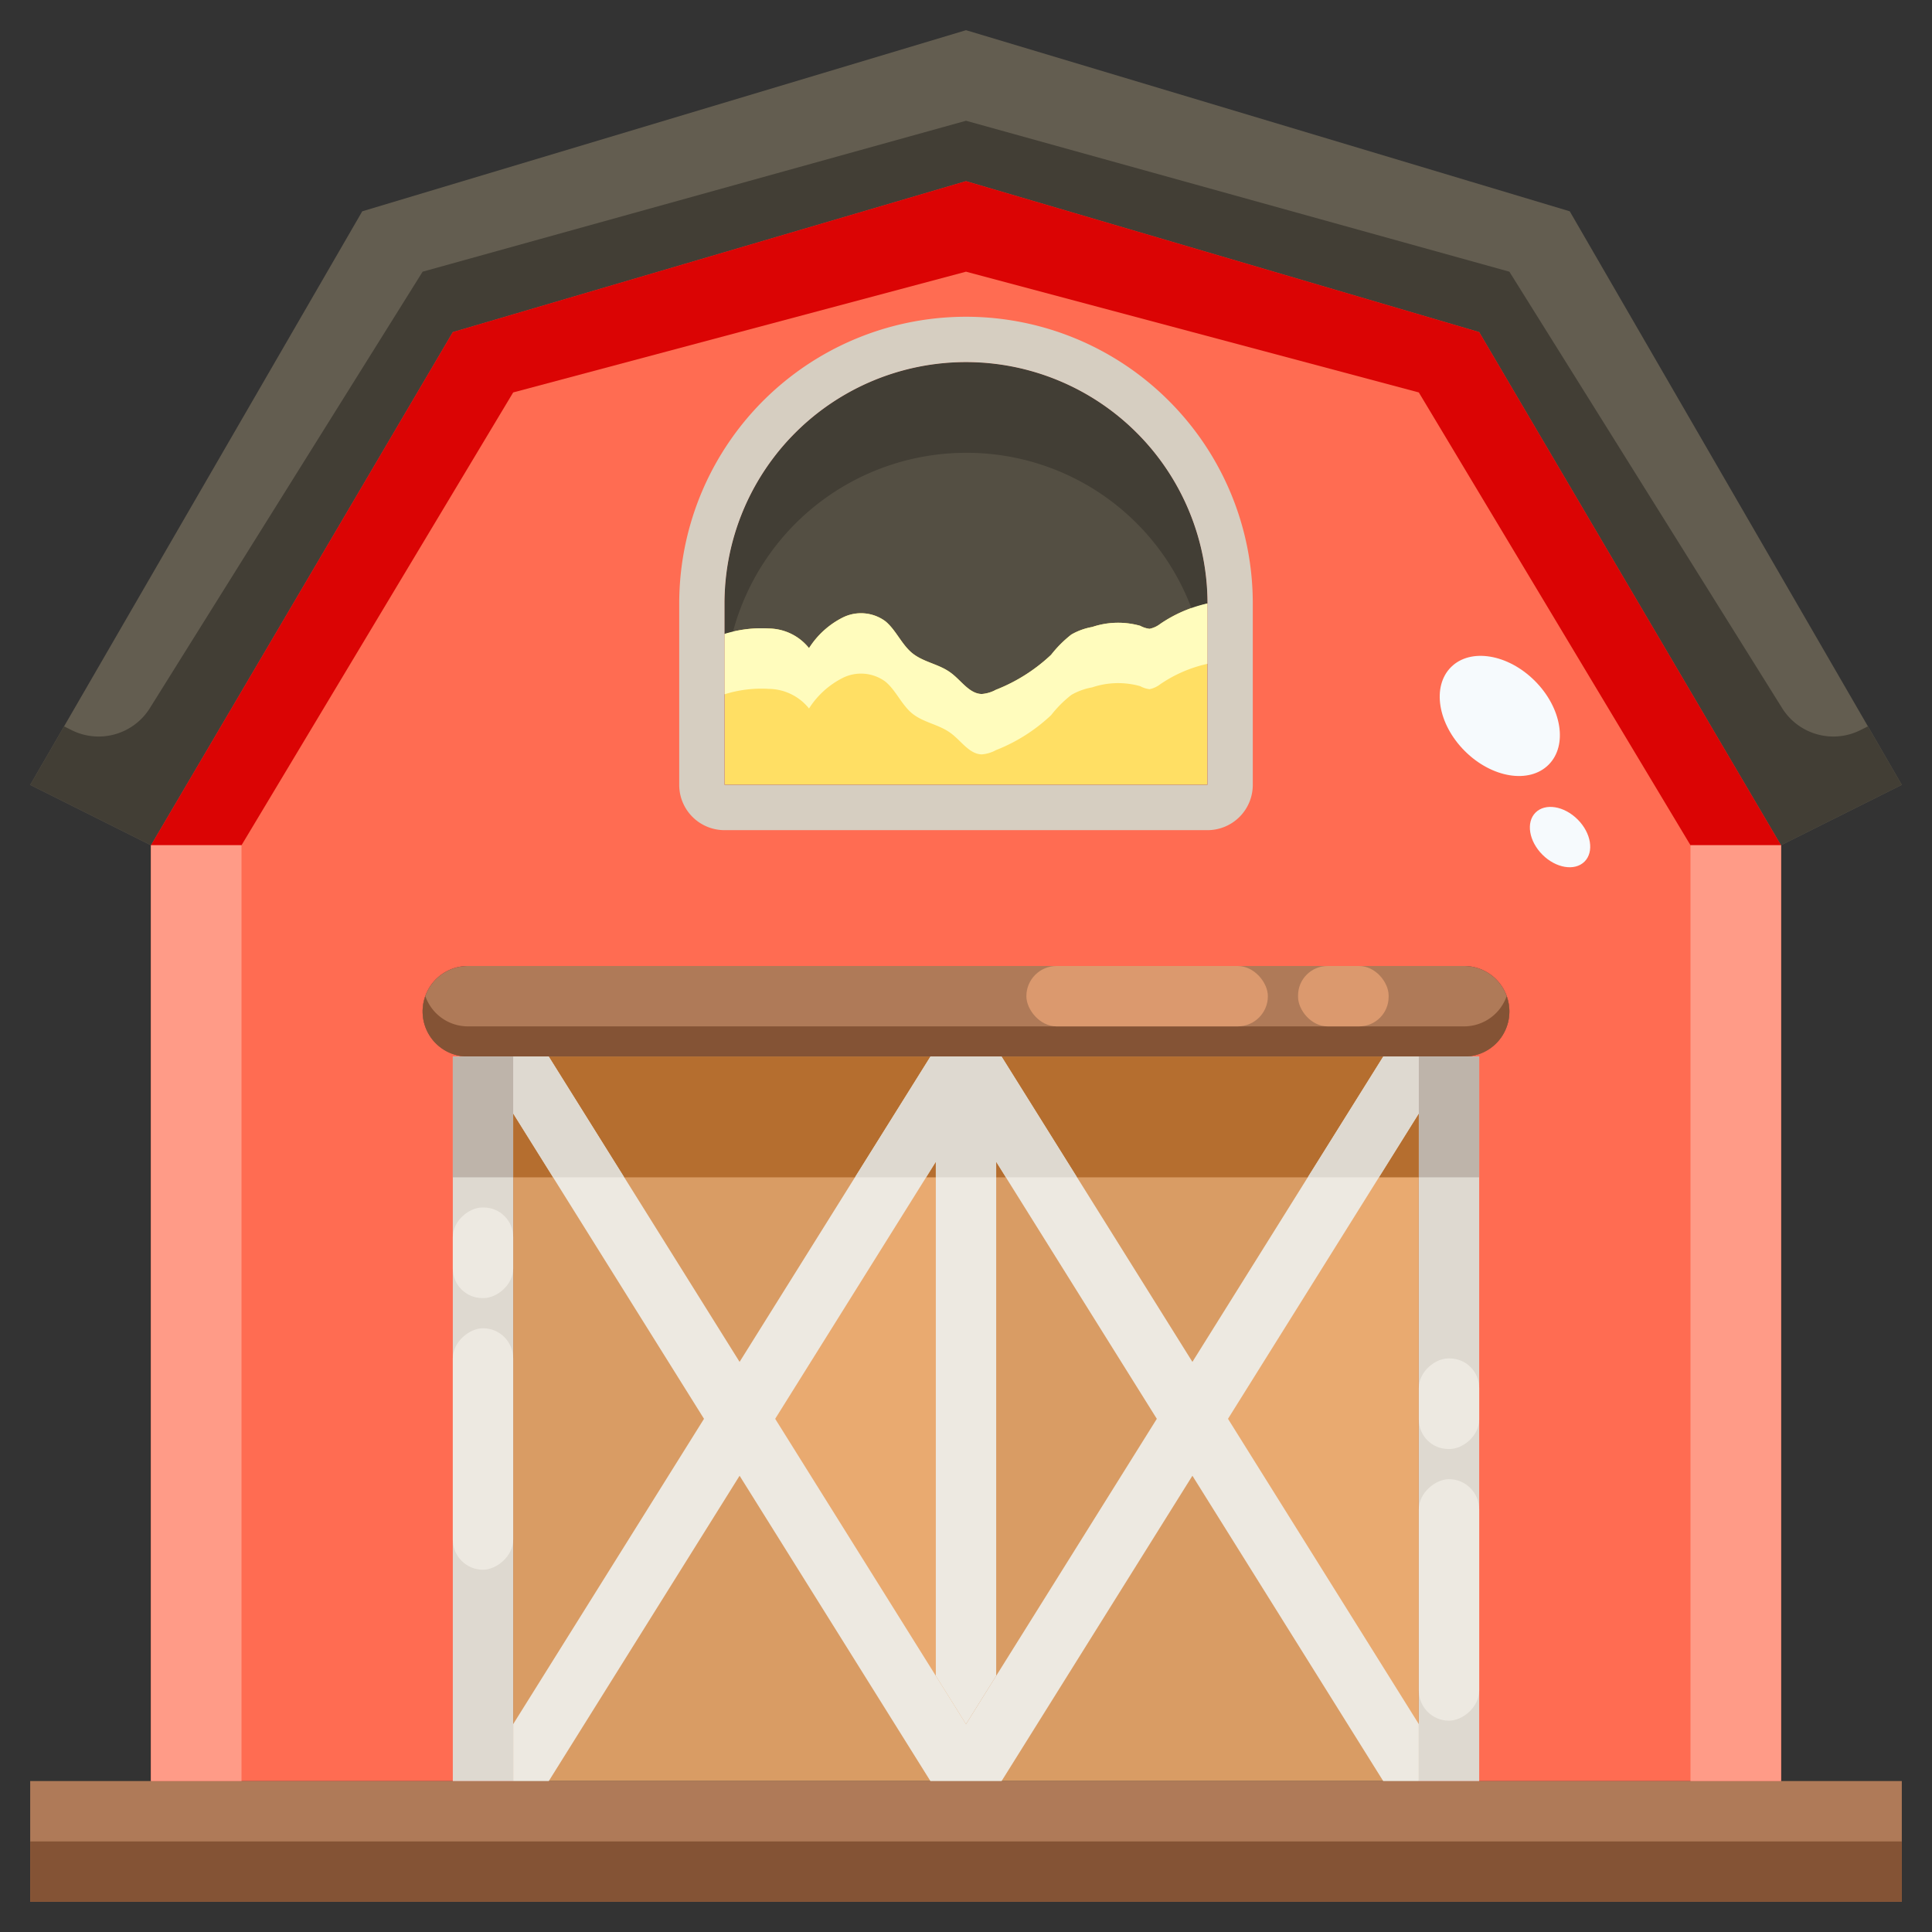 <svg xmlns="http://www.w3.org/2000/svg" xmlns:xlink="http://www.w3.org/1999/xlink" width="512" height="512" x="0" y="0" viewBox="0 0 64 64" style="enable-background:new 0 0 512 512" xml:space="preserve"><rect x="0" y="0" width="64" height="64" fill="#333333" stroke="none"/>  <g>    <g data-name="06-barn">      <path fill="#E9AA70" d="M32 35v24l-7.5-12zM47 35v24l-7.5-12z" opacity="1" data-original="#e9aa70"></path>      <g fill="#D99C64">        <path d="m17 35 7.5 12L17 59zM32 35l7.5 12L32 59zM39.5 47 47 59H32zM24.5 47 32 59H17z" fill="#D99C64" opacity="1" data-original="#d99c64"></path>        <path d="m32 35-7.5 12L17 35zM47 35l-7.5 12L32 35z" fill="#D99C64" opacity="1" data-original="#d99c64"></path>      </g>      <path fill="#544F43" d="M38.43 20.67a.851.851 0 0 1-.35.16.867.867 0 0 1-.31-.1 2.7 2.7 0 0 0-1.59.04 2.117 2.117 0 0 0-.69.25 3.861 3.861 0 0 0-.67.67 5.688 5.688 0 0 1-1.83 1.16 1.159 1.159 0 0 1-.47.14c-.41-.01-.68-.45-1.02-.7-.4-.3-.92-.35-1.3-.67-.34-.29-.53-.76-.87-1.04a1.359 1.359 0 0 0-1.4-.13 2.83 2.83 0 0 0-1.13 1.02 1.732 1.732 0 0 0-1.33-.65A4.071 4.071 0 0 0 24 21v-1a8 8 0 1 1 16-.01 4.466 4.466 0 0 0-1.57.68z" opacity="1" data-original="#544f43"></path>      <path fill="#FFDF64" d="M37.77 20.73a.867.867 0 0 0 .31.1.851.851 0 0 0 .35-.16 4.466 4.466 0 0 1 1.57-.68V26H24v-5a4.071 4.071 0 0 1 1.47-.18 1.732 1.732 0 0 1 1.33.65 2.83 2.83 0 0 1 1.13-1.02 1.359 1.359 0 0 1 1.4.13c.34.28.53.75.87 1.04.38.32.9.37 1.3.67.34.25.61.69 1.02.7a1.159 1.159 0 0 0 .47-.14 5.688 5.688 0 0 0 1.83-1.16 3.861 3.861 0 0 1 .67-.67 2.117 2.117 0 0 1 .69-.25 2.7 2.7 0 0 1 1.59-.04z" opacity="1" data-original="#ffdf64"></path>      <path fill="#AF7A58" d="M50 33.5a1.5 1.5 0 0 1-1.5 1.5h-33a1.5 1.5 0 0 1 0-3h33a1.5 1.5 0 0 1 1.5 1.5zM63 59v4H1v-4h58z" opacity="1" data-original="#af7a58"></path>      <path fill="#635D50" d="m52 7 11 19-4 2-10-17-17-5-17 5L5 28l-4-2L12 7l20-6z" opacity="1" data-original="#635d50"></path>      <path fill="#FF6C52" d="M48.5 35a1.5 1.5 0 0 0 0-3h-33a1.5 1.5 0 0 0 0 3H17v24H5V28l10-17 17-5 17 5 10 17v31H47V35zM40 26v-6.01A8 8 0 0 0 24 20v6z" opacity="1" data-original="#ff6c52"></path>      <path fill="#423E35" d="M32 15a7.956 7.956 0 0 1 7.473 5.16 4.426 4.426 0 0 1 .527-.17A8 8 0 0 0 24 20v1a2.683 2.683 0 0 1 .277-.06A8 8 0 0 1 32 15z" opacity="1" data-original="#423e35"></path>      <path fill="#FFFCBD" d="M38.43 20.67a.851.851 0 0 1-.35.16.867.867 0 0 1-.31-.1 2.7 2.7 0 0 0-1.59.04 2.117 2.117 0 0 0-.69.25 3.861 3.861 0 0 0-.67.67 5.688 5.688 0 0 1-1.83 1.16 1.159 1.159 0 0 1-.47.14c-.41-.01-.68-.45-1.02-.7-.4-.3-.92-.35-1.3-.67-.34-.29-.53-.76-.87-1.04a1.359 1.359 0 0 0-1.4-.13 2.83 2.83 0 0 0-1.13 1.02 1.732 1.732 0 0 0-1.33-.65A4.071 4.071 0 0 0 24 21v2a4.071 4.071 0 0 1 1.47-.18 1.732 1.732 0 0 1 1.33.65 2.83 2.83 0 0 1 1.13-1.02 1.359 1.359 0 0 1 1.4.13c.34.28.53.75.87 1.04.38.32.9.37 1.3.67.34.25.61.69 1.02.7a1.159 1.159 0 0 0 .47-.14 5.688 5.688 0 0 0 1.83-1.16 3.861 3.861 0 0 1 .67-.67 2.117 2.117 0 0 1 .69-.25 2.7 2.7 0 0 1 1.59-.04.867.867 0 0 0 .31.1.851.851 0 0 0 .35-.16 4.466 4.466 0 0 1 1.57-.68v-2a4.466 4.466 0 0 0-1.57.68z" opacity="1" data-original="#fffcbd"></path>      <path fill="#845335" d="M48.5 34h-33a1.494 1.494 0 0 1-1.409-1 1.488 1.488 0 0 0 1.409 2h33a1.488 1.488 0 0 0 1.409-2 1.494 1.494 0 0 1-1.409 1z" opacity="1" data-original="#845335"></path>      <path fill="#D6CEC1" d="M38.717 13.275A9.5 9.5 0 0 0 22.5 20v6a1.5 1.5 0 0 0 1.5 1.5h16a1.5 1.5 0 0 0 1.5-1.5v-6.01a9.473 9.473 0 0 0-2.783-6.715zM40 20v6H24v-6a8 8 0 1 1 16-.01z" opacity="1" data-original="#d6cec1"></path>      <path fill="#423E35" d="m61.878 24.061-.251.126a2 2 0 0 1-2.591-.729L50 9 32 4 14 9 4.964 23.458a2 2 0 0 1-2.591.729l-.251-.126L1 26l4 2 10-17 17-5 17 5 10 17 4-2z" opacity="1" data-original="#423e35"></path>      <path fill="#EDE9E1" d="M31 38.486v17.028l1 1.6 1-1.6V38.486l-1-1.6z" opacity="1" data-original="#ede9e1"></path>      <path fill="#EDE9E1" d="M47 35h-1.179L39.5 45.114 33.179 35h-2.358L24.5 45.114 18.179 35H17v1.886L23.321 47 17 57.114V59h1.179L24.5 48.886 30.821 59h2.358L39.5 48.886 45.821 59H47v-1.886L40.679 47 47 36.886zM33 55.514l-1 1.6-1-1.6L25.679 47 31 38.486l1-1.6 1 1.6L38.321 47z" opacity="1" data-original="#ede9e1"></path>      <path fill="#DED9D0" d="M47 35h2v24h-2zM15 35h2v24h-2z" opacity="1" data-original="#ded9d0"></path>      <path fill="#845335" d="M1 61h62v2H1z" opacity="1" data-original="#845335"></path>      <path fill="#DB0404" d="m32 6-17 5L5 28h3l9-15 15-4 15 4 9 15h3L49 11z" opacity="1" data-original="#db0404"></path>      <path fill="#B56E2F" d="m31 38.486-.321.514H31zM45.679 39H47v-2.114zM17 39h1.321L17 36.886zM33 39h.321L33 38.486zM28.321 39l2.5-4H18.179l2.5 4zM43.321 39l2.5-4H33.179l2.5 4z" opacity="1" data-original="#b56e2f"></path>      <path fill="#DED9D0" d="M18.179 35H17v1.886L18.321 39h2.358zM33.179 35h-2.358l-2.5 4h2.358l.321-.514V39h2v-.514l.321.514h2.358zM45.821 35l-2.5 4h2.358L47 36.886V35z" opacity="1" data-original="#ded9d0"></path>      <path fill="#BEB4AA" d="M47 39h2v-4h-2v1.886zM17 36.886V35h-2v4h2z" opacity="1" data-original="#beb4aa"></path>      <path fill="#FF9B87" d="M56 28h3v31h-3zM5 28h3v31H5z" opacity="1" data-original="#ff9b87"></path>      <ellipse cx="49.684" cy="23.695" fill="#F6FAFD" rx="1.642" ry="2.286" transform="rotate(-45 49.709 23.707)" opacity="1" data-original="#f6fafd"></ellipse>      <ellipse cx="51.682" cy="27.708" fill="#F6FAFD" rx=".825" ry="1.148" transform="rotate(-45 51.706 27.723)" opacity="1" data-original="#f6fafd"></ellipse>      <rect width="8" height="2" x="34" y="32" fill="#DB996E" rx="1" opacity="1" data-original="#db996e"></rect>      <rect width="3" height="2" x="43" y="32" fill="#DB996E" rx=".977" opacity="1" data-original="#db996e"></rect>      <rect width="8" height="2" x="44" y="52" fill="#EDE9E1" rx="1" transform="rotate(-90 48 53)" opacity="1" data-original="#ede9e1"></rect>      <rect width="3" height="2" x="46.5" y="45.5" fill="#EDE9E1" rx=".977" transform="rotate(-90 48 46.5)" opacity="1" data-original="#ede9e1"></rect>      <rect width="8" height="2" x="12" y="47" fill="#EDE9E1" rx="1" transform="rotate(-90 16 48)" opacity="1" data-original="#ede9e1"></rect>      <rect width="3" height="2" x="14.5" y="40.5" fill="#EDE9E1" rx=".977" transform="rotate(-90 16 41.5)" opacity="1" data-original="#ede9e1"></rect>    </g>  </g></svg>